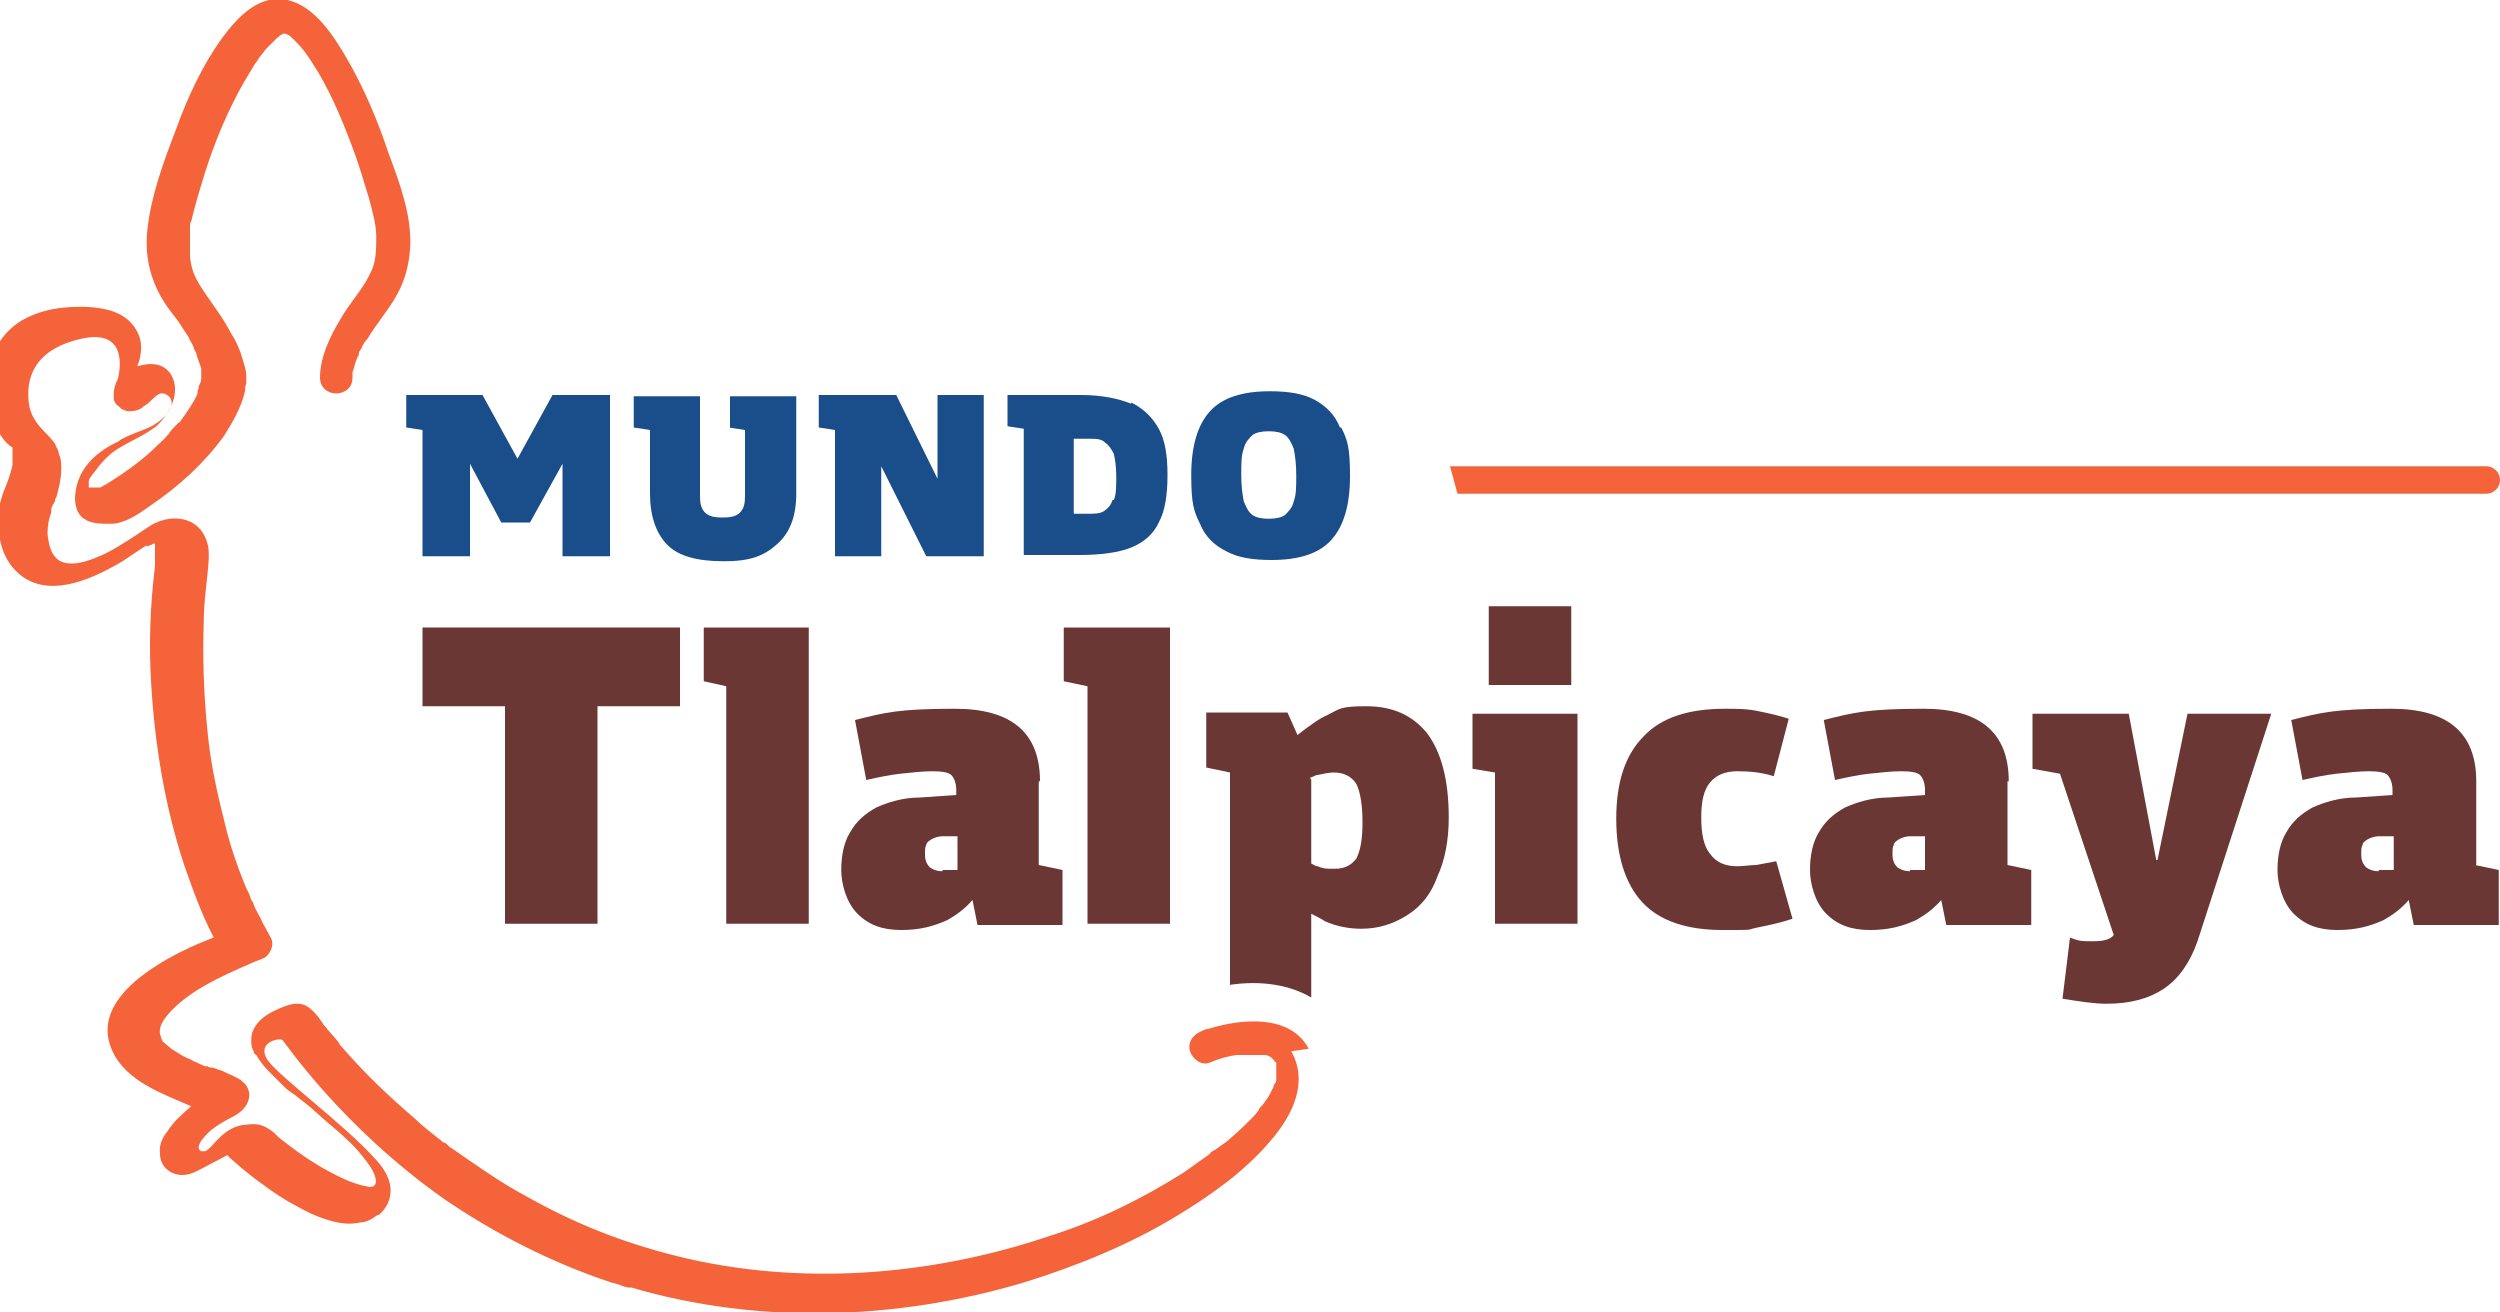 <?xml version="1.0" encoding="UTF-8"?>
<svg id="Layer_1" data-name="Layer 1" xmlns="http://www.w3.org/2000/svg" version="1.1" viewBox="0 0 200 105">
  <defs>
    <style>
      .cls-1 {
        fill: #f4633a;
      }

      .cls-1, .cls-2, .cls-3 {
        stroke-width: 0px;
      }

      .cls-2 {
        fill: #6a3735;
      }

      .cls-3 {
        fill: #1a4e8a;
      }
    </style>
  </defs>
  <g>
    <polygon class="cls-3" points="41.4 36.7 38.6 31.6 32.5 31.6 32.5 34.2 33.8 34.4 33.8 44.5 37.6 44.5 37.6 37.1 40.1 41.8 42.4 41.8 45 37.1 45 44.5 48.8 44.5 48.8 31.6 44.2 31.6 41.4 36.7"/>
    <path class="cls-3" d="M58.3,34.2l1.3.2v5.3c0,.6-.1,1-.4,1.3-.3.3-.7.4-1.4.4s-1.1-.1-1.4-.4c-.3-.3-.4-.7-.4-1.3v-8h-5.3v2.5l1.3.2v5.1c0,1.8.5,3.2,1.4,4.1.9.9,2.4,1.3,4.5,1.3s3.2-.4,4.3-1.4c1-.9,1.5-2.2,1.5-4v-7.8h-5.3v2.5Z"/>
    <polygon class="cls-3" points="75 38.3 71.7 31.6 65.5 31.6 65.5 34.2 66.8 34.4 66.8 44.5 70.5 44.5 70.5 37.3 74.1 44.5 78.7 44.5 78.7 31.6 75 31.6 75 38.3"/>
    <path class="cls-3" d="M90.5,32.3c-1-.4-2.3-.7-4-.7h-5.9v2.5l1.3.2v10.1h4.4c1.8,0,3.2-.2,4.2-.6,1-.4,1.8-1.1,2.2-2,.5-.9.7-2.2.7-3.8s-.2-2.8-.7-3.7c-.5-.9-1.2-1.6-2.2-2.1ZM89,40c-.1.4-.4.7-.7.9-.3.2-.8.2-1.3.2h-1.1v-6h1.2c.6,0,1,0,1.3.3.3.2.5.5.7.9.1.4.2,1,.2,1.8s0,1.5-.2,1.9Z"/>
    <path class="cls-3" d="M107.2,34.2c-.4-1-1.1-1.7-2-2.2-.9-.5-2.1-.7-3.6-.7-2.2,0-3.8.5-4.8,1.6-1,1.1-1.5,2.8-1.5,5.1s.2,2.9.7,3.9c.4,1,1.1,1.7,2.1,2.2.9.5,2.1.7,3.6.7,2.2,0,3.8-.5,4.8-1.6,1-1.1,1.5-2.8,1.5-5.1s-.2-2.9-.7-3.9ZM103.5,40.1c-.1.5-.4.8-.7,1.1-.3.2-.7.3-1.3.3s-1-.1-1.3-.3c-.3-.2-.5-.6-.7-1.1-.1-.5-.2-1.2-.2-2.1s0-1.6.2-2.1c.1-.5.4-.8.7-1.1.3-.2.7-.3,1.3-.3s1,.1,1.3.3c.3.2.5.6.7,1.1.1.5.2,1.2.2,2.1s0,1.6-.2,2.1Z"/>
  </g>
  <g>
    <polygon class="cls-2" points="33.8 56.5 40.4 56.5 40.4 73.9 47.8 73.9 47.8 56.5 54.4 56.5 54.4 50.2 33.8 50.2 33.8 56.5"/>
    <polygon class="cls-2" points="56.3 54.5 58.1 54.9 58.1 73.9 64.7 73.9 64.7 50.2 56.3 50.2 56.3 54.5"/>
    <path class="cls-2" d="M83.2,62.5c0-3.9-2.3-5.8-6.8-5.8s-5.6.3-8,.9l.9,4.8c.9-.2,1.8-.4,2.7-.5,1-.1,1.8-.2,2.6-.2s1.3.1,1.5.3c.2.2.4.6.4,1.2v.4l-2.9.2c-1.4,0-2.6.4-3.5.8-.9.5-1.6,1.1-2.1,2-.5.8-.7,1.9-.7,3s.4,2.6,1.3,3.5c.9.9,2,1.3,3.5,1.3s2.6-.3,3.7-.8c.7-.4,1.4-.9,2-1.6l.4,2h6.8v-4.4l-1.9-.4v-6.7ZM75.4,69.7c-.4,0-.7-.1-1-.3-.2-.2-.4-.5-.4-1s0-.6.1-.8c0-.2.3-.4.5-.5.2-.1.5-.2.8-.2h1.2c0-.1,0,2.7,0,2.7,0,0-.2,0-.3,0-.3,0-.6,0-.9,0Z"/>
    <polygon class="cls-2" points="85.1 54.5 87 54.9 87 73.9 93.6 73.9 93.6 50.2 85.1 50.2 85.1 54.5"/>
    <path class="cls-2" d="M98.3,78.8c2.6-.4,4.9,0,6.6,1v-6.7c.4.2.8.4,1.1.6.9.4,1.9.6,2.9.6,1.4,0,2.6-.4,3.7-1.1,1.1-.7,1.9-1.7,2.4-3.1.6-1.3.9-2.9.9-4.7,0-3-.6-5.2-1.7-6.7-1.2-1.5-2.8-2.2-4.9-2.2s-2.1.2-3.1.7c-.7.3-1.5.9-2.4,1.6l-.8-1.8h-6.5v4.4l1.9.4v17ZM104.8,62.2c.2,0,.4-.2.6-.2.5-.1.9-.2,1.3-.2.8,0,1.4.3,1.8.9.3.6.5,1.6.5,3.1s-.2,2.3-.5,2.9c-.4.5-.9.8-1.7.8s-.9,0-1.4-.2c-.2,0-.4-.2-.5-.2v-6.7Z"/>
    <rect class="cls-2" x="119.1" y="48.5" width="6.6" height="6.3"/>
    <polygon class="cls-2" points="117.8 61.5 119.6 61.8 119.6 73.9 126.2 73.9 126.2 57.1 117.8 57.1 117.8 61.5"/>
    <path class="cls-2" d="M140.5,69.2c-.5,0-1,.1-1.5.1-1,0-1.7-.3-2.2-1-.5-.6-.7-1.6-.7-2.9s.2-2.2.7-2.8c.5-.6,1.2-.9,2.2-.9s2,.1,2.9.4l1.2-4.6c-.6-.2-1.4-.4-2.4-.6-.9-.2-1.8-.2-2.7-.2-2.9,0-5.1.7-6.5,2.2-1.5,1.5-2.2,3.7-2.2,6.6s.7,5.2,2.1,6.7,3.6,2.2,6.4,2.2,1.8,0,2.8-.2c1-.2,1.9-.4,2.8-.7l-1.3-4.6c-.5.1-1.1.2-1.6.3Z"/>
    <path class="cls-2" d="M160.7,62.5c0-3.9-2.3-5.8-6.8-5.8s-5.6.3-8,.9l.9,4.8c.9-.2,1.8-.4,2.7-.5,1-.1,1.8-.2,2.6-.2s1.3.1,1.5.3c.2.2.4.6.4,1.2v.4l-2.9.2c-1.4,0-2.6.4-3.5.8-.9.5-1.6,1.1-2.1,2-.5.8-.7,1.9-.7,3s.4,2.6,1.3,3.5c.9.9,2,1.3,3.5,1.3s2.6-.3,3.7-.8c.7-.4,1.4-.9,2-1.6l.4,2h6.8v-4.4l-1.9-.4v-6.7ZM152.8,69.7c-.4,0-.7-.1-1-.3-.2-.2-.4-.5-.4-1s0-.6.1-.8c0-.2.3-.4.5-.5.2-.1.5-.2.8-.2h1.2c0-.1,0,2.7,0,2.7,0,0-.2,0-.3,0-.3,0-.6,0-.9,0Z"/>
    <path class="cls-2" d="M172.5,68.8l-2.2-11.7h-7.7v4.4l2.2.4,4.3,12.9c-.3.4-.9.5-1.7.5s-1.1,0-1.8-.3l-.6,4.9c1.3.2,2.5.4,3.5.4,1.9,0,3.4-.4,4.6-1.2,1.2-.8,2.1-2.1,2.7-3.8l5.9-18.2h-6.7l-2.4,11.7Z"/>
    <path class="cls-2" d="M198.1,69.2v-6.7c0-3.9-2.3-5.8-6.8-5.8s-5.6.3-8,.9l.9,4.8c.9-.2,1.8-.4,2.7-.5,1-.1,1.8-.2,2.6-.2s1.3.1,1.5.3c.2.2.4.6.4,1.2v.4l-2.9.2c-1.4,0-2.6.4-3.5.8-.9.5-1.6,1.1-2.1,2-.5.8-.7,1.9-.7,3s.4,2.6,1.3,3.5c.9.9,2,1.3,3.5,1.3s2.6-.3,3.7-.8c.7-.4,1.4-.9,2-1.6l.4,2h6.8v-4.4l-1.9-.4ZM190.3,69.7c-.4,0-.7-.1-1-.3-.2-.2-.4-.5-.4-1s0-.6.1-.8c0-.2.3-.4.5-.5.2-.1.5-.2.8-.2h1.2c0-.1,0,2.7,0,2.7,0,0-.2,0-.3,0-.3,0-.6,0-.9,0Z"/>
  </g>
  <path class="cls-1" d="M104.7,83.9c-1.5-2.8-5.4-2.4-8-1.6-.2,0-.4.1-.6.2-.7.3-1.1.9-.9,1.6.2.6.9,1.2,1.6.9.7-.3,1.4-.5,2.1-.6.1,0,.3,0,.4,0,0,0,.1,0,.2,0,.3,0,.7,0,1,0,.1,0,.3,0,.4,0,0,0,0,0,0,0,0,0,.2,0,.2,0,.1,0,.3,0,.4.1,0,0,0,0,0,0,0,0,0,0,0,0,0,0,0,0,0,0,0,0,0,0,0,0,0,0,0,0,0,0,0,0,.1,0,.2.1,0,0,.3.3.2.2,0,0,.1.2.2.2,0,0,0,0,0,0,0,0,0,0,0,0,0,0,0,0,0,0,0,0,0,0,0,0,0,0,0,.1,0,.2,0,0,0,.2,0,.3,0,0,0,0,0,0,0,0,0,0,0,0,0,.2,0,.3,0,.5,0,0,0,.1,0,.2,0,0,0,0,0,.1,0,.2,0,.3-.2.5,0,0,0,0,0,0,0,0,0,.2-.1.3-.2.5-.5.9-.8,1.3,0,0,0,0-.1.1,0,0-.2.2-.2.3-.2.3-.4.5-.7.8-.5.5-.9.9-1.5,1.4-.3.3-.6.5-.9.7-.1.1-.3.2-.4.3,0,0-.1,0-.2.1,0,0-.2.1-.2.2-.7.5-1.4,1-2.1,1.5-3.5,2.2-7,3.9-10.8,5.1-9.5,3.2-20,4-29.7,1.6-4.4-1.1-8.2-2.6-12.1-4.8-1.7-.9-3.3-2-4.9-3.1-.3-.2-.7-.5-1-.7-.2-.1-.3-.2-.5-.4,0,0-.1-.1-.2-.1-.1,0-.2-.2-.4-.3-.6-.5-1.3-1-1.9-1.6-2.1-1.8-4.1-3.7-5.9-5.8,0,0-.2-.2-.2-.3,0,0,0,0,0,0-.4-.5-.8-.9-1.1-1.3,0,0,0,0-.1-.1,0,0,0,0,0,0-.1-.2-.3-.4-.4-.6-1-1.2-1.6-1.6-4-.3-.5.3-.8.6-1,.9,0,0,0,0,0,0-.3.4-.4.8-.4,1.2,0,.3,0,.6.2.9,0,.1,0,.2.2.3.3.5.6.9,1,1.3,0,0,.1.1.2.2,0,0,.2.2.3.3h0c.1.1.2.2.4.4,0,0,0,0,0,0,0,0,0,0,.1.1,0,0,.2.2.3.3.2.2.5.4.8.6.6.5,1.2.9,1.7,1.4,1.2,1.1,2.7,2.2,3.7,3.5.4.5.8,1,1,1.6,0,0,.4,1.1-.7.8-.6-.1-1.1-.3-1.6-.5-1.8-.8-3.5-1.9-5-3.1,0,0,0,0,0,0,0,0,0,0,0,0,0,0,0,0,0,0-.3-.2-.5-.4-.8-.7,0,0,0,0,0,0-1-.8-1.5-.7-2.5-.6-1.7.3-2.4,1.9-3,2.1,0,0-.2,0-.3,0-.6-.3.3-1.2.3-1.2h0c.2-.2.5-.7,2.3-1.6,1.3-.7,1.6-1.9.8-2.7,0,0-.2-.1-.2-.2,0,0,0,0,0,0,0,0-.1,0-.2-.1-.2-.1-.4-.2-.6-.3-.3-.1-.6-.3-.9-.4-.2,0-.4-.2-.7-.2-.1,0-.2,0-.3-.1,0,0,0,0,0,0,0,0-.1,0-.2,0-.3-.1-.6-.3-.9-.4-.3-.2-.7-.3-1-.5-.3-.2-.5-.3-.8-.5,0,0,0,0,0,0,0,0,0,0,0,0-.2-.2-.5-.4-.7-.6,0,0,0,0,0,0,0,0,0,0,0,0,0,0,0,0,0,0,0,0,0-.1-.1-.2,0,0,0,0,0-.1,0,0,0,0,0,0,0,0,0,0,0,0,0,0,0,0,0,0,0,0,0,0,0,0-.3-.6,0-1.2.5-1.8,1.6-1.9,4.3-3.1,6.6-4.1.4-.2.8-.3,1.2-.5.5-.4.8-1.1.4-1.7-.2-.4-.4-.7-.6-1.1-.2-.5-.5-.9-.7-1.4,0-.1-.1-.3-.2-.4,0,0-.1-.3-.1-.3-.1-.3-.3-.6-.4-.9-.7-1.7-1.3-3.5-1.7-5.3-.6-2.3-1.1-4.8-1.3-7-.3-2.9-.4-5.9-.3-8.8,0-1.7.3-3.3.4-5,0,0,0-.1,0-.2,0-.3,0-.7-.1-1-.6-2.3-3.1-2.5-4.8-1.3-.9.6-2.2,1.5-3.4,2.1-.9.4-2.2,1-3.3.7-1-.3-1.2-1.4-1.3-2.3,0-.6.1-1.2.3-1.7,0,0,0-.1,0-.2,0-.3.2-.5.3-.7,0-.1,0-.2.1-.3.2-.7.4-1.5.4-2.3h0c0-.4,0-.8-.2-1.2,0-.3-.2-.5-.3-.8-.6-.9-1.9-1.6-2.1-3.3-.2-1.7.2-4.2,4.2-5.1s3,3,2.9,3.3c-.2.3-.3.8-.3,1.1,0,.1,0,.3,0,.4,0,.2.2.5.4.6,0,0,.1.1.2.2,0,0,0,0,0,0,.2.1.4.2.6.2,0,0,0,0,0,0,0,0,0,0,0,0,.5,0,.9-.1,1.2-.4,0,0,.3-.2.3-.2.6-.5,1-1.2,1.7-.6,0,0,0,0,0,0,0,0,0,0,0,0,0,0,0,0,0,0,0,0,0,0,0,0,.5.5.1,1.1-.3,1.6,0,0-.4.4-.9.7-.5.3-1.7.7-2.1.9,0,0,0,0,0,0-.2.1-.5.2-.7.4-.2.1-.4.2-.6.3,0,0,0,0,0,0h0c-1.6.9-2.8,2.2-2.9,4.2,0,.9.3,1.4.7,1.7.1,0,.3.2.4.2.5.2,1.1.2,1.6.2.1,0,.2,0,.3,0,0,0,0,0,0,0,.3,0,.6-.1.9-.2.8-.3,1.5-.8,2.2-1.3,2.2-1.5,4.2-3.3,5.8-5.5.7-1.1,1.4-2.3,1.7-3.6,0-.2,0-.4.1-.6,0,0,0-.1,0-.2,0-.2,0-.3,0-.5,0-.4-.2-.9-.3-1.3,0,0,0,0,0,0-.2-.7-.5-1.4-.9-2-.6-1.2-1.4-2.2-2.2-3.4-.6-.9-1-1.6-1.1-2.8,0,0,0-.2,0-.2,0-.1,0-.2,0-.4,0-.3,0-.5,0-.8,0-.2,0-.4,0-.6,0,0,0-.3,0-.3,0-.2,0-.4.1-.5.3-1.3.7-2.6,1.1-3.9.8-2.5,1.8-4.9,3.1-7.2.3-.5.6-1,.9-1.5.2-.2.3-.5.5-.7.2-.2.2-.3.4-.5.3-.3.6-.6.9-.9,0,0,0,0,0,0,0,0,0,0,0,0,0,0,.2-.1.2-.2,0,0,.2,0,.2-.1,0,0,0,0,0,0,0,0,0,0,0,0,0,0,0,0,0,0,0,0,0,0,0,0,0,0,0,0,0,0,0,0,0,0,0,0,0,0,0,0,0,0,0,0,0,0,0,0,0,0,0,0,0,0,0,0,0,0,0,0,0,0,0,0,0,0,0,0,0,0,0,0,0,0,0,0,.1,0,0,0,0,0,.1,0,0,0,.2,0,.2.1,0,0,0,0,.1,0,0,0,0,0,0,0,.8.7,1.3,1.3,1.8,2.1,1.4,2.1,2.4,4.5,3.3,6.9.5,1.3.9,2.7,1.3,4,.3,1.1.6,2.2.6,3.1,0,1.1,0,2.1-.5,3-.6,1.3-1.7,2.4-2.4,3.7-.8,1.3-1.6,3-1.6,4.6,0,1.7,2.6,1.7,2.6,0,0,0,0-.1,0-.2,0,0,0,0,0,0,0-.2,0-.3.1-.5.1-.4.2-.8.4-1.1,0,0,0,0,0-.1,0-.1.1-.3.2-.4.1-.3.3-.6.5-.8.7-1.2,1.7-2.3,2.4-3.6.6-1.1.9-2.3,1-3.5.2-2.6-.8-5.3-1.7-7.7-.9-2.7-2-5.3-3.4-7.7-1-1.7-2.5-4.1-4.7-4.6-2.3-.5-4,1.4-5.2,3-1.6,2.2-2.8,4.8-3.7,7.3-1,2.6-2,5.3-2.3,8-.3,2.5.4,4.8,2,6.8.5.6.9,1.3,1.3,1.9.1.3.3.5.4.8,0,.1.1.3.2.4,0,0,0,0,0,0,0,0,0,.1,0,.1.1.4.3.8.4,1.2,0,.1,0,.3,0,.4,0,0,0,0,0,0,0,0,0,0,0,0,0,0,0,.1,0,.2,0,0,0,.2,0,.2,0,.2-.1.4-.2.6,0,.1,0,.2-.1.4,0,0,0,0,0,0,0,0,0,.1,0,.2-.3.7-.8,1.4-1.3,2.1,0,0-.1.2-.2.2,0,0-.1.1-.2.2-.2.2-.4.4-.6.7-.4.5-.9.9-1.4,1.4-1.1,1-2.4,1.9-3.7,2.7-.1,0-.3.2-.4.2,0,0,0,0,0,0,0,0-.2,0-.3,0,0,0,0,0,0,0,0,0-.2,0-.3,0,0,0,0,0,0,0,0,0,0,0,0,0h0c-.2,0-.1,0,0,0,0,0-.1,0-.2,0,0,0,0,0,0,0,0,0,0,0,0,0,0,0,0,0,0,0-.1,0-.1,0,0,0,0,0,0,0-.1,0,0,0,0,0,0,0,0,0,0,0,0,0,0,0,0,0,0,0,0,0,0,0,0,0,0,0,0,0,0,0,0,0,0,0,0,0,0,0,0,0,0,0,0,0,0,0,0,0,0,0,0-.2,0-.2,0,0,0-.2,0-.2,0,0,0,0,0-.1,0,0,0,0,0,0,0-.1.1-.3.2-.4.2-.3.4-.5.6-.8.5-.6,1-1.1,1.7-1.5,1-.6,2-1,2.9-1.7,1.1-1,2-2.7,1.2-4.1-.6-1-1.7-1-2.7-.7,0,0,0-.2.1-.3.2-.7.3-1.5,0-2.2-.4-1-1.2-1.6-2.1-1.9-1.2-.4-2.6-.4-3.8-.3-1.2.1-2.3.4-3.4,1-1.7,1-2.6,2.7-2.8,4.6-.2,1.4.1,3.1.9,4.4.2.3.4.6.6.8.1.1.3.3.5.4,0,0,0,0,0,0,0,0,0,0,0,.1,0,0,0,0,0,.1,0,0,0,0,0,.1,0,0,0,.2,0,.3,0,0,0,0,0,0,0,0,0,.2,0,.2,0,.1,0,.2,0,.4,0,0,0,0,0,0,0,0,0,.2,0,.2-.1.5-.3,1.1-.5,1.6-.5,1.2-.8,2.3-.6,3.6.1,1.5.7,2.9,2,3.8,2.4,1.6,5.7,0,7.9-1.3.6-.4,1.2-.8,1.8-1.2,0,0,0,0,0,0,.1,0,.4-.3.1,0,0,0,0,0,0,0,0,0,0,0,.1,0,0,0,.1,0,.2-.1,0,0,.2,0,.2-.1,0,0,.2,0,.2,0,0,0,0,0,0,0,0,0,0,0,0,0,0,.1,0,0,0,.2,0,.2,0,0,0,.3,0,.4,0,.8,0,1.3-.4,3.2-.5,6.4-.3,9.5.3,4.9,1.1,9.7,2.6,14.3.7,2,1.4,4,2.4,5.9-.3.1-.7.3-1,.4-1.2.5-2.4,1.1-3.5,1.8-2.4,1.5-5,3.9-3.6,6.9,1.1,2.4,4,3.4,6.3,4.4-.7.6-1.4,1.2-1.9,2-.4.5-.7,1.1-.6,1.8,0,1,.8,1.7,1.8,1.7.7,0,1.3-.4,1.9-.7.6-.3,1.1-.6,1.7-.9,0,0,0,0,0,0,0,0,0,0,0,0,.1.2.3.3.5.5.9.8,1.8,1.5,2.8,2.2,1.1.8,2.2,1.4,3.4,2,1.2.5,2.5,1,3.9.7.5,0,1-.3,1.4-.6,0,0,0,0,0,0,0,0,0,0,.1,0,.6-.5,1.9-2.1-.2-4.4-2.6-2.9-7.7-6.6-8.7-8-.9-1.4.9-1.8,1.2-1.6.2.2,4.7,6.9,12.9,12.7,4.1,2.8,8.6,5.1,13.4,6.7.5.1.9.3,1.3.4,0,0,.2,0,.3,0,10.2,3,21.3,2.6,31.4-.4,4.2-1.3,8.4-3,12.2-5.3,2.8-1.7,5.5-3.6,7.6-6.1,1.7-2,3-4.6,1.6-7.1Z"/>
  <path class="cls-1" d="M198.9,37.3h-82.9c.2.7.4,1.5.6,2.2h82.3c.6,0,1.1-.5,1.1-1.1h0c0-.6-.5-1.1-1.1-1.1Z"/>
</svg>